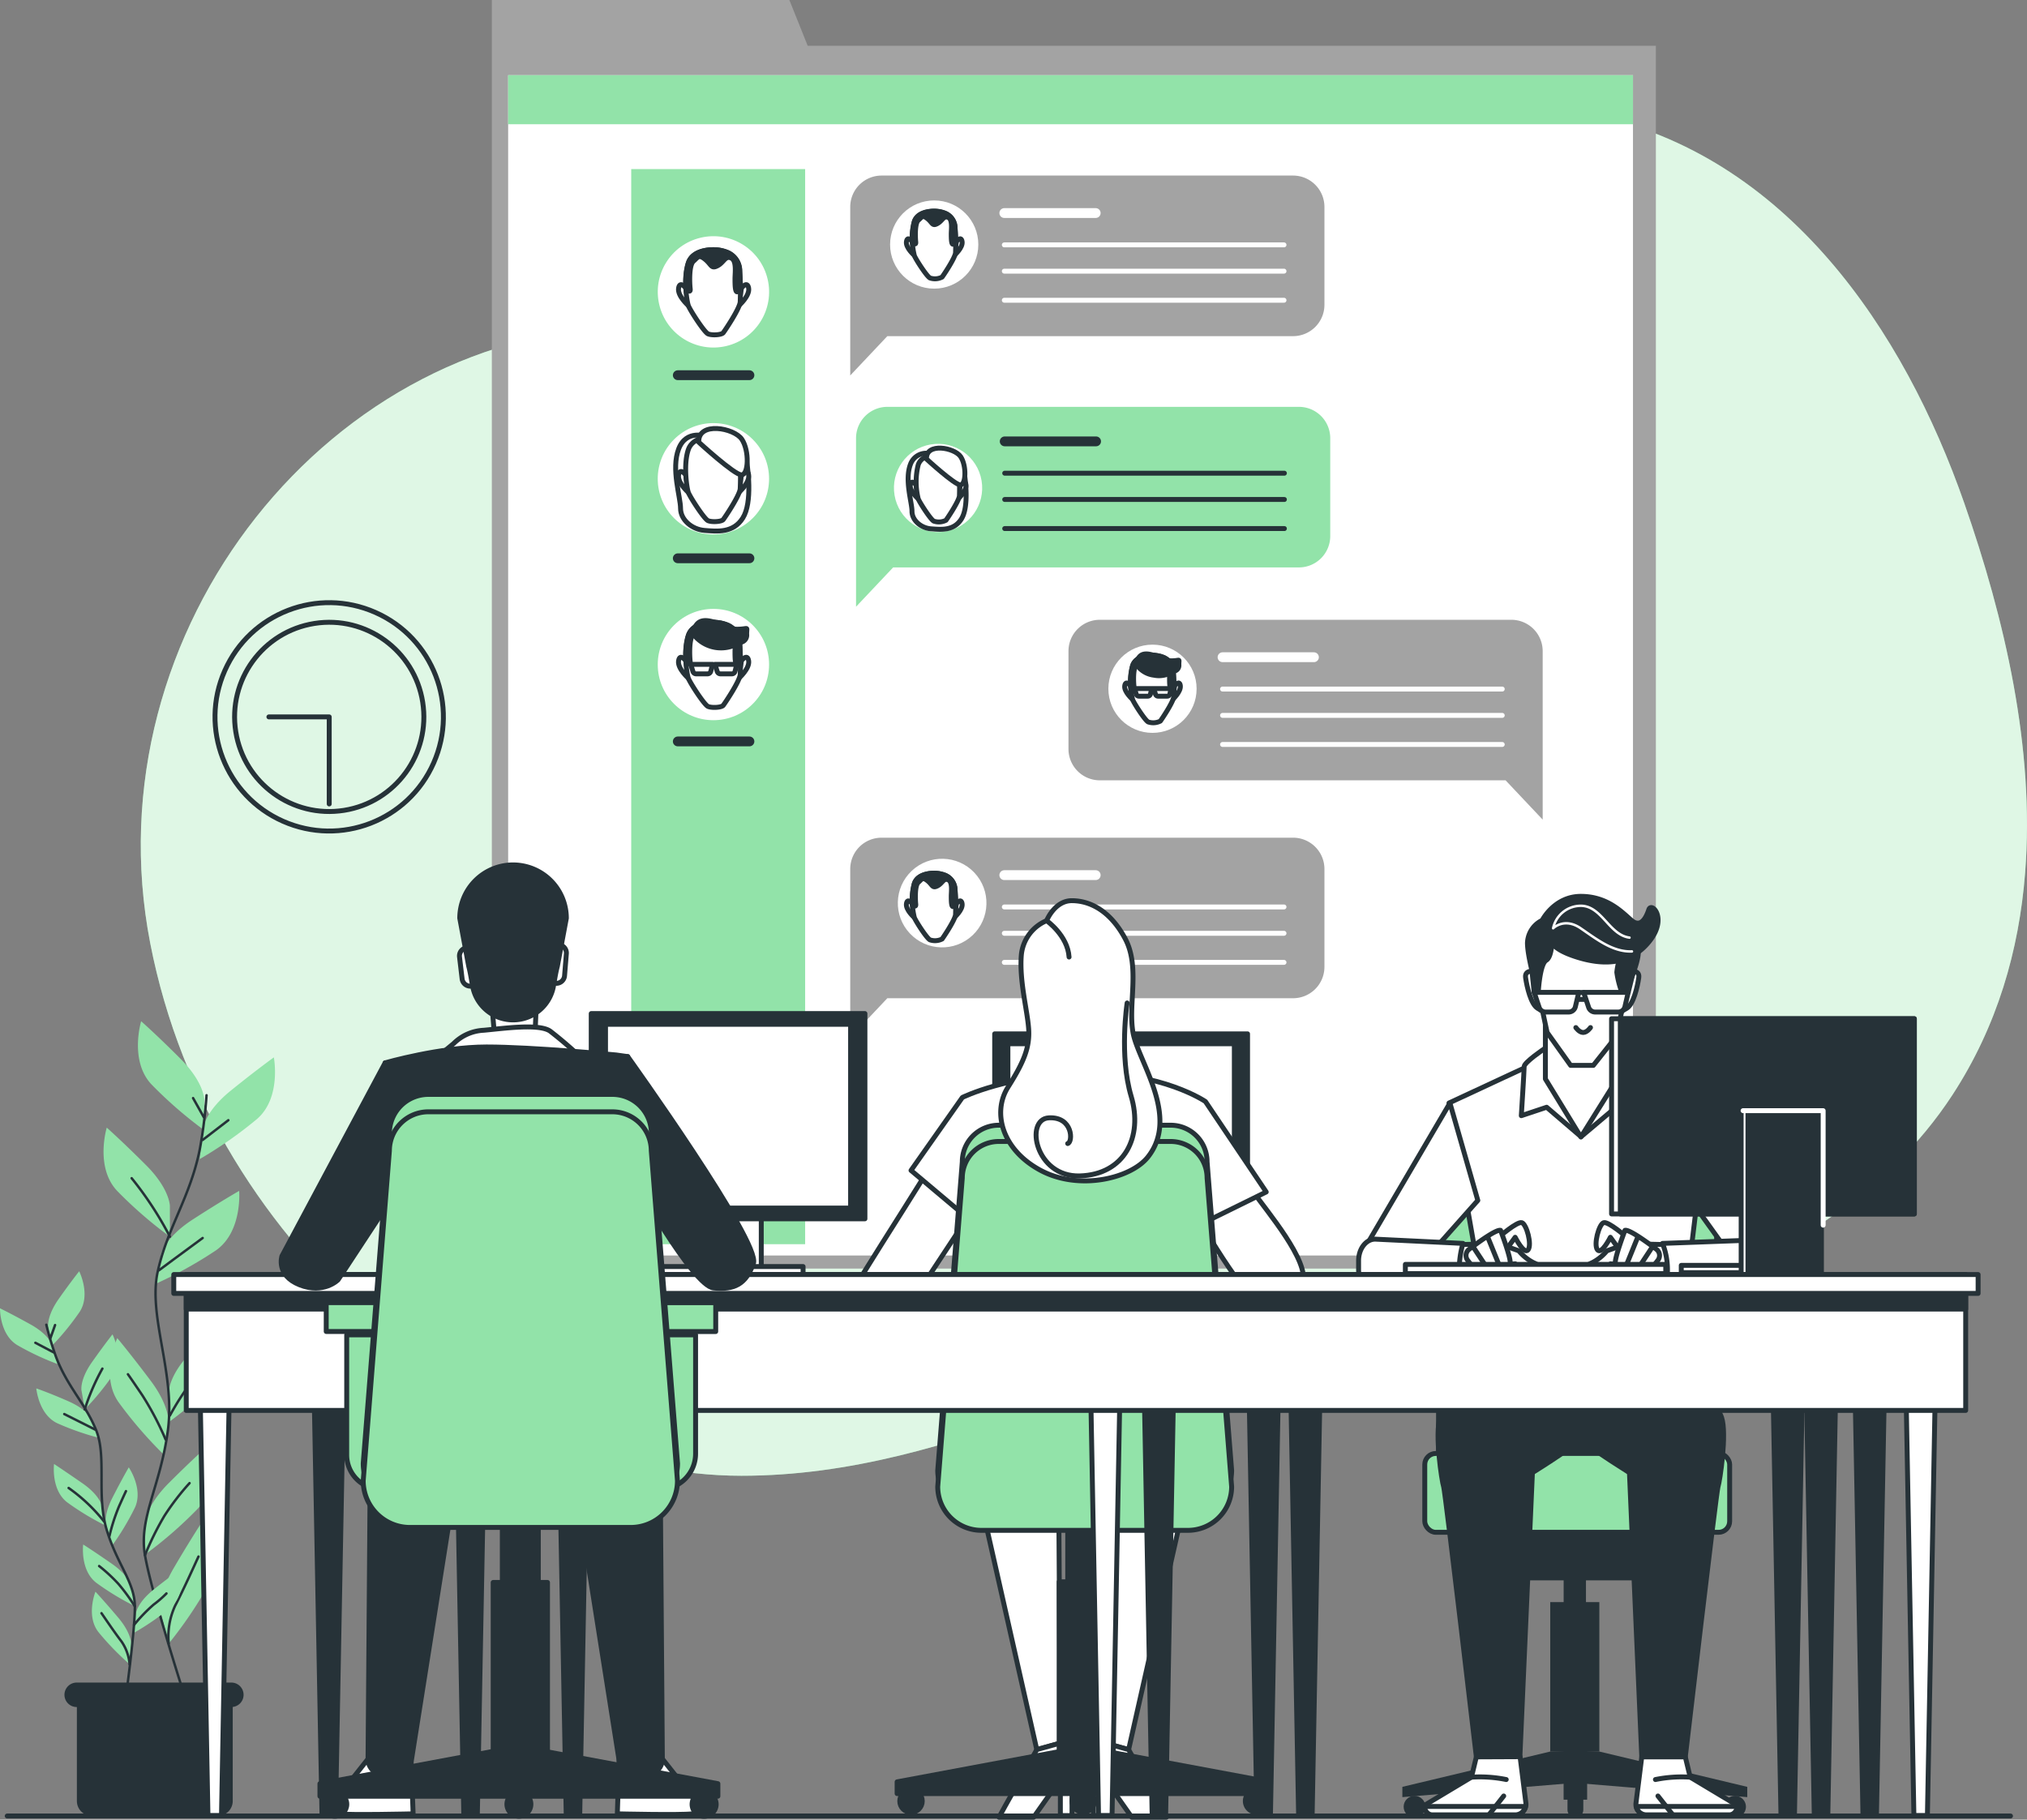 <svg xmlns="http://www.w3.org/2000/svg" width="412.58" height="370.43" viewBox="0 0 412.58 370.43">
  <rect x="0" y="0" width="412.58" height="370.43" fill="#808080" stroke="none"/>
  <g id="Work-chat-bro" transform="translate(-43.42 -70.98)">
    <g id="freepik--background-simple--inject-70">
      <path id="Path_851" data-name="Path 851" d="M455.62,248.65c2-25.29-4.16-51.71-12.39-75.25-12.22-35-36-70.84-75.93-79.12-23.05-4.77-46.51.35-66.27,12.31-19,11.5-33.83,26.36-57.19,29.24-23.63,2.91-47.88,1.73-71.64,1.73C111.13,137.56,61.56,199,74,263s70.76,108.4,120.33,108.4c44.55,0,81.19-25.59,123.5-32.46,21-3.41,42.05.62,62.81-4.48,24.13-5.94,46.82-20.1,60.19-40.6C449.94,279.88,454.38,264.49,455.62,248.65Z" fill="#92e3a9"/>
      <path id="Path_852" data-name="Path 852" d="M455.62,248.65c2-25.29-4.16-51.71-12.39-75.25-12.22-35-36-70.84-75.93-79.12-23.05-4.77-46.51.35-66.27,12.31-19,11.5-33.83,26.36-57.19,29.24-23.63,2.91-47.88,1.73-71.64,1.73C111.13,137.56,61.56,199,74,263s70.76,108.4,120.33,108.4c44.55,0,81.19-25.59,123.5-32.46,21-3.41,42.05.62,62.81-4.48,24.13-5.94,46.82-20.1,60.19-40.6C449.94,279.88,454.38,264.49,455.62,248.65Z" fill="#fff" opacity="0.7"/>
    </g>
    <g id="freepik--Clock--inject-70">
      <circle id="Ellipse_13" data-name="Ellipse 13" cx="23.24" cy="23.24" r="23.24" transform="translate(79.776 228.771) rotate(-66.16)" fill="none" stroke="#263238" stroke-linecap="round" stroke-linejoin="round" stroke-width="1"/>
      <circle id="Ellipse_14" data-name="Ellipse 14" cx="19.26" cy="19.26" r="19.26" transform="translate(88.404 200.897) rotate(-8.97)" fill="none" stroke="#263238" stroke-linecap="round" stroke-linejoin="round" stroke-width="1"/>
      <path id="Path_853" data-name="Path 853" d="M98.15,216.92h12.28v17.72" fill="none" stroke="#263238" stroke-linecap="round" stroke-linejoin="round" stroke-width="1"/>
    </g>
    <g id="freepik--Window--inject-70">
      <path id="Path_854" data-name="Path 854" d="M207.82,80.3l-3.73-9.32H143.53V329.22H380.46V80.3Z" fill="#a3a3a3"/>
      <rect id="Rectangle_97" data-name="Rectangle 97" width="228.95" height="240.27" transform="translate(146.85 86.29)" fill="#fff"/>
      <rect id="Rectangle_98" data-name="Rectangle 98" width="228.95" height="9.98" transform="translate(146.85 86.29)" fill="#92e3a9"/>
      <path id="Path_855" data-name="Path 855" d="M306.61,106.72H222.86a6.38,6.38,0,0,0-6.38,6.39v34.3l7.55-8h82.58A6.39,6.39,0,0,0,313,133V113.11A6.39,6.39,0,0,0,306.61,106.72Z" fill="#a3a3a3"/>
      <circle id="Ellipse_15" data-name="Ellipse 15" cx="8.98" cy="8.98" r="8.98" transform="translate(224.59 111.78)" fill="#fff"/>
      <path id="Path_856" data-name="Path 856" d="M238.1,120.15s.94-1.26,1.15,0-1.61,2.82-1.61,2.82Z" fill="#fff" stroke="#263238" stroke-linecap="round" stroke-linejoin="round" stroke-width="1"/>
      <path id="Path_857" data-name="Path 857" d="M229.07,120.15s-.94-1.26-1.15,0,1.61,2.82,1.61,2.82Z" fill="#fff" stroke="#263238" stroke-linecap="round" stroke-linejoin="round" stroke-width="1"/>
      <path id="Path_858" data-name="Path 858" d="M233.9,114s-3.55-.28-4.37,2.09a14.4,14.4,0,0,0,0,6.92c.27.73,2.55,4.28,3.19,4.56a3.15,3.15,0,0,0,2.46-.19c.27-.36,2.55-3.73,2.73-4.91a46.275,46.275,0,0,0-.1-5.22,3.25,3.25,0,0,0-2-2.83,5.87,5.87,0,0,0-1.91-.42Z" fill="#fff" stroke="#263238" stroke-linecap="round" stroke-linejoin="round" stroke-width="1"/>
      <path id="Path_859" data-name="Path 859" d="M237.81,117.21a3.25,3.25,0,0,0-2-2.83,5.87,5.87,0,0,0-1.91-.42s-3.55-.28-4.37,2.09a11.46,11.46,0,0,0-.4,4.16c.17.21.77.84.68,0s-.21-3.77.52-4.39.84-1.16,1.88-.32.95,1.57,2,1,1.26-1.68,2.2-1.26.63,2.41.63,3.35,0,2.72.63,1.89a2.74,2.74,0,0,0,.28-.57C237.91,119,237.85,118,237.81,117.21Z" fill="#263238" stroke="#263238" stroke-linecap="round" stroke-linejoin="round" stroke-width="1"/>
      <line id="Line_182" data-name="Line 182" x2="18.6" transform="translate(247.84 114.35)" fill="none" stroke="#fff" stroke-linecap="round" stroke-linejoin="round" stroke-width="2"/>
      <line id="Line_183" data-name="Line 183" x2="56.93" transform="translate(247.84 120.83)" fill="none" stroke="#fff" stroke-linecap="round" stroke-linejoin="round" stroke-width="1"/>
      <line id="Line_184" data-name="Line 184" x2="56.93" transform="translate(247.84 126.18)" fill="none" stroke="#fff" stroke-linecap="round" stroke-linejoin="round" stroke-width="1"/>
      <line id="Line_185" data-name="Line 185" x2="56.93" transform="translate(247.84 132.1)" fill="none" stroke="#fff" stroke-linecap="round" stroke-linejoin="round" stroke-width="1"/>
      <path id="Path_860" data-name="Path 860" d="M306.61,241.51H222.86a6.37,6.37,0,0,0-6.38,6.38v34.3l7.55-8h82.58a6.39,6.39,0,0,0,6.39-6.38V247.89a6.38,6.38,0,0,0-6.39-6.38Z" fill="#a3a3a3"/>
      <circle id="Ellipse_16" data-name="Ellipse 16" cx="9.02" cy="9.02" r="9.02" transform="translate(222.434 254.459) rotate(-43.386)" fill="#fff"/>
      <path id="Path_861" data-name="Path 861" d="M238.1,254.93s.94-1.26,1.15,0-1.61,2.83-1.61,2.83Z" fill="#fff" stroke="#263238" stroke-linecap="round" stroke-linejoin="round" stroke-width="1"/>
      <path id="Path_862" data-name="Path 862" d="M229.07,254.93s-.94-1.26-1.15,0,1.61,2.83,1.61,2.83Z" fill="#fff" stroke="#263238" stroke-linecap="round" stroke-linejoin="round" stroke-width="1"/>
      <path id="Path_863" data-name="Path 863" d="M233.9,248.74s-3.55-.27-4.37,2.09a14.441,14.441,0,0,0,0,6.93c.27.72,2.55,4.28,3.19,4.55a3.19,3.19,0,0,0,2.46-.18c.27-.37,2.55-3.74,2.73-4.92a46.271,46.271,0,0,0-.1-5.22,3.27,3.27,0,0,0-2-2.83,6.14,6.14,0,0,0-1.91-.42Z" fill="#fff" stroke="#263238" stroke-linecap="round" stroke-linejoin="round" stroke-width="1"/>
      <path id="Path_864" data-name="Path 864" d="M237.81,252a3.27,3.27,0,0,0-2-2.83,6.139,6.139,0,0,0-1.91-.42s-3.55-.27-4.37,2.09a11.46,11.46,0,0,0-.4,4.16c.17.21.77.85.68,0s-.21-3.77.52-4.4.84-1.15,1.88-.32.95,1.58,2,1.05,1.26-1.67,2.2-1.25.63,2.4.63,3.35,0,2.72.63,1.88a2.509,2.509,0,0,0,.28-.57C237.91,253.82,237.85,252.79,237.81,252Z" fill="#263238" stroke="#263238" stroke-linecap="round" stroke-linejoin="round" stroke-width="1"/>
      <line id="Line_186" data-name="Line 186" x2="18.6" transform="translate(247.84 249.13)" fill="none" stroke="#fff" stroke-linecap="round" stroke-linejoin="round" stroke-width="2"/>
      <line id="Line_187" data-name="Line 187" x2="56.93" transform="translate(247.84 255.61)" fill="none" stroke="#fff" stroke-linecap="round" stroke-linejoin="round" stroke-width="1"/>
      <line id="Line_188" data-name="Line 188" x2="56.93" transform="translate(247.84 260.97)" fill="none" stroke="#fff" stroke-linecap="round" stroke-linejoin="round" stroke-width="1"/>
      <line id="Line_189" data-name="Line 189" x2="56.93" transform="translate(247.84 266.89)" fill="none" stroke="#fff" stroke-linecap="round" stroke-linejoin="round" stroke-width="1"/>
      <path id="Path_865" data-name="Path 865" d="M351,197.15H267.28a6.38,6.38,0,0,0-6.38,6.38v19.92a6.38,6.38,0,0,0,6.38,6.38h82.59l7.55,8v-34.3a6.38,6.38,0,0,0-6.42-6.38Z" fill="#a3a3a3"/>
      <circle id="Ellipse_17" data-name="Ellipse 17" cx="8.98" cy="8.98" r="8.98" transform="translate(269.02 202.21)" fill="#fff"/>
      <path id="Path_866" data-name="Path 866" d="M282.52,210.57s1-1.25,1.15,0-1.6,2.83-1.6,2.83Z" fill="#fff" stroke="#263238" stroke-linecap="round" stroke-linejoin="round" stroke-width="1"/>
      <path id="Path_867" data-name="Path 867" d="M273.5,210.57s-.94-1.25-1.15,0S274,213.4,274,213.4Z" fill="#fff" stroke="#263238" stroke-linecap="round" stroke-linejoin="round" stroke-width="1"/>
      <path id="Path_868" data-name="Path 868" d="M278.33,204.38s-3.55-.27-4.37,2.09a14.31,14.31,0,0,0,0,6.93c.27.72,2.55,4.28,3.18,4.55a3.19,3.19,0,0,0,2.46-.18c.28-.37,2.55-3.74,2.73-4.92a42,42,0,0,0-.1-5.22,3.25,3.25,0,0,0-2-2.83,6,6,0,0,0-1.9-.42Z" fill="#fff" stroke="#263238" stroke-linecap="round" stroke-linejoin="round" stroke-width="1"/>
      <path id="Path_869" data-name="Path 869" d="M282.23,207.63a3.25,3.25,0,0,0-2-2.83,6,6,0,0,0-1.9-.42s-3.55-.27-4.37,2.09a11.69,11.69,0,0,0-.41,4.16c.18.21.77.85.68.05-.1-1-.21-3.77.53-4.4s.83-1.15,1.88-.31.94,1.57,2,1,1.26-1.67,2.2-1.25.63,2.4.63,3.35,0,2.72.62,1.88a2.15,2.15,0,0,0,.28-.57C282.33,209.47,282.28,208.43,282.23,207.63Z" fill="#263238" stroke="#263238" stroke-linecap="round" stroke-linejoin="round" stroke-width="1"/>
      <path id="Path_870" data-name="Path 870" d="M274.76,206.28a5,5,0,0,0,3.54,2.15,5.12,5.12,0,0,0,3.93-.8,1.194,1.194,0,0,0,1.14-1.35c0-1.35.38-.78-1.56-.78S275.28,201.88,274.76,206.28Z" fill="#263238" stroke="#263238" stroke-linecap="round" stroke-linejoin="round" stroke-width="1"/>
      <path id="Path_871" data-name="Path 871" d="M277.86,211.15h-3.53l.38,1.17a.55.55,0,0,0,.52.38h1.82a.55.55,0,0,0,.53-.42Z" fill="#fff" stroke="#263238" stroke-linecap="round" stroke-linejoin="round" stroke-width="1"/>
      <path id="Path_872" data-name="Path 872" d="M281.77,211.15h-3.53l.38,1.17a.55.55,0,0,0,.52.38H281a.54.54,0,0,0,.53-.42Z" fill="#fff" stroke="#263238" stroke-linecap="round" stroke-linejoin="round" stroke-width="1"/>
      <line id="Line_190" data-name="Line 190" x2="18.6" transform="translate(292.26 204.77)" fill="none" stroke="#fff" stroke-linecap="round" stroke-linejoin="round" stroke-width="2"/>
      <line id="Line_191" data-name="Line 191" x2="56.93" transform="translate(292.26 211.25)" fill="none" stroke="#fff" stroke-linecap="round" stroke-linejoin="round" stroke-width="1"/>
      <line id="Line_192" data-name="Line 192" x2="56.93" transform="translate(292.26 216.61)" fill="none" stroke="#fff" stroke-linecap="round" stroke-linejoin="round" stroke-width="1"/>
      <line id="Line_193" data-name="Line 193" x2="56.93" transform="translate(292.26 222.53)" fill="none" stroke="#fff" stroke-linecap="round" stroke-linejoin="round" stroke-width="1"/>
      <path id="Path_873" data-name="Path 873" d="M307.8,153.8H224.05a6.39,6.39,0,0,0-6.39,6.39v34.3l7.55-8H307.8a6.38,6.38,0,0,0,6.38-6.38V160.19a6.38,6.38,0,0,0-6.38-6.39Z" fill="#92e3a9"/>
      <circle id="Ellipse_18" data-name="Ellipse 18" cx="8.98" cy="8.98" r="8.98" transform="translate(224.012 162.944) rotate(-9.54)" fill="#fff"/>
      <path id="Path_874" data-name="Path 874" d="M233.23,163.49a3.41,3.41,0,0,0-4.49,2c-1.23,3.25.31,7.73.31,9.58s1.86,3.41,3.87,3.56,4.64.46,6.18-2,.93-7.88.31-11S235.39,163.33,233.23,163.49Z" fill="#fff" stroke="#263238" stroke-linecap="round" stroke-linejoin="round" stroke-width="1"/>
      <path id="Path_875" data-name="Path 875" d="M238.88,169.69s1-1.26,1.16,0-1.61,2.83-1.61,2.83Z" fill="#fff" stroke="#263238" stroke-linecap="round" stroke-linejoin="round" stroke-width="1"/>
      <path id="Path_876" data-name="Path 876" d="M229.86,169.69s-.94-1.26-1.15,0,1.61,2.83,1.61,2.83Z" fill="#fff" stroke="#263238" stroke-linecap="round" stroke-linejoin="round" stroke-width="1"/>
      <path id="Path_877" data-name="Path 877" d="M234.69,163.5s-3.55-.27-4.37,2.09a14.31,14.31,0,0,0,0,6.93c.27.72,2.55,4.28,3.18,4.55a3.19,3.19,0,0,0,2.46-.18c.28-.37,2.55-3.74,2.74-4.92a46.271,46.271,0,0,0-.1-5.22,3.28,3.28,0,0,0-2-2.83,6,6,0,0,0-1.91-.42Z" fill="#fff" stroke="#263238" stroke-linecap="round" stroke-linejoin="round" stroke-width="1"/>
      <path id="Path_878" data-name="Path 878" d="M232,164.42s5.74,5.27,6.89,5.27,1.3-3.88.07-5.74S231.84,161,232,164.42Z" fill="#fff" stroke="#263238" stroke-linecap="round" stroke-linejoin="round" stroke-width="1"/>
      <line id="Line_194" data-name="Line 194" x2="18.6" transform="translate(247.92 160.83)" fill="none" stroke="#263238" stroke-linecap="round" stroke-linejoin="round" stroke-width="2"/>
      <line id="Line_195" data-name="Line 195" x2="56.93" transform="translate(247.92 167.31)" fill="none" stroke="#263238" stroke-linecap="round" stroke-linejoin="round" stroke-width="1"/>
      <line id="Line_196" data-name="Line 196" x2="56.93" transform="translate(247.92 172.66)" fill="none" stroke="#263238" stroke-linecap="round" stroke-linejoin="round" stroke-width="1"/>
      <line id="Line_197" data-name="Line 197" x2="56.93" transform="translate(247.92 178.58)" fill="none" stroke="#263238" stroke-linecap="round" stroke-linejoin="round" stroke-width="1"/>
      <rect id="Rectangle_99" data-name="Rectangle 99" width="35.4" height="218.86" transform="translate(171.9 105.4)" fill="#92e3a9"/>
      <circle id="Ellipse_19" data-name="Ellipse 19" cx="11.33" cy="11.33" r="11.33" transform="translate(172.605 168.443) rotate(-45)" fill="#fff"/>
      <path id="Path_879" data-name="Path 879" d="M187.21,159.84s-4.1-1.56-5.66,2.54.39,9.75.39,12.09,2.34,4.29,4.88,4.49,5.85.58,7.8-2.54,1.17-9.95.39-13.85S189.94,159.64,187.21,159.84Z" fill="#fff" stroke="#263238" stroke-linecap="round" stroke-linejoin="round" stroke-width="1"/>
      <path id="Path_880" data-name="Path 880" d="M194.34,167.66s1.19-1.58,1.46,0-2,3.57-2,3.57Z" fill="#fff" stroke="#263238" stroke-linecap="round" stroke-linejoin="round" stroke-width="1"/>
      <path id="Path_881" data-name="Path 881" d="M183,167.66s-1.19-1.58-1.46,0,2,3.57,2,3.57Z" fill="#fff" stroke="#263238" stroke-linecap="round" stroke-linejoin="round" stroke-width="1"/>
      <path id="Path_882" data-name="Path 882" d="M189.05,159.85s-4.48-.34-5.52,2.64-.34,7.82,0,8.74,3.22,5.4,4,5.74,2.76.23,3.11-.23,3.22-4.71,3.44-6.2A54.858,54.858,0,0,0,194,164a4.12,4.12,0,0,0-2.53-3.57,7.68,7.68,0,0,0-2.42-.58Z" fill="#fff" stroke="#263238" stroke-linecap="round" stroke-linejoin="round" stroke-width="1"/>
      <path id="Path_883" data-name="Path 883" d="M185.65,161s7.24,6.65,8.69,6.65,1.64-4.89.08-7.24S185.45,156.72,185.65,161Z" fill="#fff" stroke="#263238" stroke-linecap="round" stroke-linejoin="round" stroke-width="1"/>
      <circle id="Ellipse_20" data-name="Ellipse 20" cx="11.33" cy="11.33" r="11.33" transform="translate(175.014 121.958) rotate(-13.22)" fill="#fff"/>
      <path id="Path_884" data-name="Path 884" d="M194.34,129.63s1.19-1.59,1.46,0-2,3.56-2,3.56Z" fill="#fff" stroke="#263238" stroke-linecap="round" stroke-linejoin="round" stroke-width="1"/>
      <path id="Path_885" data-name="Path 885" d="M183,129.63s-1.19-1.59-1.46,0,2,3.56,2,3.56Z" fill="#fff" stroke="#263238" stroke-linecap="round" stroke-linejoin="round" stroke-width="1"/>
      <path id="Path_886" data-name="Path 886" d="M189.05,121.82s-4.48-.35-5.52,2.64-.34,7.81,0,8.73,3.22,5.4,4,5.75,2.76.23,3.11-.23,3.22-4.71,3.44-6.21a54.721,54.721,0,0,0-.12-6.58,4.1,4.1,0,0,0-2.53-3.57A7.41,7.41,0,0,0,189.05,121.82Z" fill="#fff" stroke="#263238" stroke-linecap="round" stroke-linejoin="round" stroke-width="1"/>
      <path id="Path_887" data-name="Path 887" d="M194,125.92a4.1,4.1,0,0,0-2.53-3.57,7.41,7.41,0,0,0-2.4-.53s-4.48-.35-5.52,2.64a14.69,14.69,0,0,0-.51,5.25c.23.26,1,1.06.86,0-.13-1.19-.26-4.75.66-5.55s1.06-1.45,2.38-.39,1.19,2,2.51,1.32,1.58-2.12,2.77-1.59.8,3,.8,4.23,0,3.43.79,2.38a3.22,3.22,0,0,0,.35-.72C194.1,128.23,194,126.92,194,125.92Z" fill="#263238" stroke="#263238" stroke-linecap="round" stroke-linejoin="round" stroke-width="1"/>
      <circle id="Ellipse_21" data-name="Ellipse 21" cx="11.33" cy="11.33" r="11.33" transform="translate(177.3 194.93)" fill="#fff"/>
      <path id="Path_888" data-name="Path 888" d="M194.34,205.48s1.19-1.58,1.46,0-2,3.57-2,3.57Z" fill="#fff" stroke="#263238" stroke-linecap="round" stroke-linejoin="round" stroke-width="1"/>
      <path id="Path_889" data-name="Path 889" d="M183,205.48s-1.19-1.58-1.46,0,2,3.57,2,3.57Z" fill="#fff" stroke="#263238" stroke-linecap="round" stroke-linejoin="round" stroke-width="1"/>
      <path id="Path_890" data-name="Path 890" d="M189.05,197.67s-4.48-.35-5.52,2.64-.34,7.82,0,8.74,3.22,5.4,4,5.74,2.76.23,3.11-.23,3.22-4.71,3.44-6.2a54.856,54.856,0,0,0-.12-6.59,4.1,4.1,0,0,0-2.53-3.57,7.681,7.681,0,0,0-2.38-.53Z" fill="#fff" stroke="#263238" stroke-linecap="round" stroke-linejoin="round" stroke-width="1"/>
      <path id="Path_891" data-name="Path 891" d="M194,201.77a4.1,4.1,0,0,0-2.53-3.57,7.68,7.68,0,0,0-2.4-.53s-4.48-.35-5.52,2.64a14.71,14.71,0,0,0-.51,5.25c.23.26,1,1.07.86.05-.13-1.18-.26-4.75.66-5.54s1.06-1.46,2.38-.4,1.19,2,2.51,1.32,1.58-2.11,2.77-1.58.8,3,.8,4.22,0,3.44.79,2.38a3.342,3.342,0,0,0,.35-.71C194.1,204.09,194,202.78,194,201.77Z" fill="#263238" stroke="#263238" stroke-linecap="round" stroke-linejoin="round" stroke-width="1"/>
      <path id="Path_892" data-name="Path 892" d="M184.54,200.07a7.07,7.07,0,0,0,9.44,1.7,1.494,1.494,0,0,0,1.42-1.7c0-1.7.5-1-2-1S185.2,194.52,184.54,200.07Z" fill="#263238" stroke="#263238" stroke-linecap="round" stroke-linejoin="round" stroke-width="1"/>
      <path id="Path_893" data-name="Path 893" d="M188.46,206.22H184l.47,1.47a.69.69,0,0,0,.66.47h2.29a.69.69,0,0,0,.67-.52Z" fill="#fff" stroke="#263238" stroke-linecap="round" stroke-linejoin="round" stroke-width="1"/>
      <path id="Path_894" data-name="Path 894" d="M193.39,206.22h-4.45l.47,1.47a.7.7,0,0,0,.66.47h2.3a.67.67,0,0,0,.66-.52Z" fill="#fff" stroke="#263238" stroke-linecap="round" stroke-linejoin="round" stroke-width="1"/>
      <line id="Line_198" data-name="Line 198" x2="14.58" transform="translate(181.38 147.36)" fill="none" stroke="#263238" stroke-linecap="round" stroke-linejoin="round" stroke-width="2"/>
      <line id="Line_199" data-name="Line 199" x2="14.58" transform="translate(181.38 184.63)" fill="none" stroke="#263238" stroke-linecap="round" stroke-linejoin="round" stroke-width="2"/>
      <line id="Line_200" data-name="Line 200" x2="14.58" transform="translate(181.38 221.91)" fill="none" stroke="#263238" stroke-linecap="round" stroke-linejoin="round" stroke-width="2"/>
    </g>
    <g id="freepik--Plant--inject-70">
      <path id="Path_895" data-name="Path 895" d="M85,294.83s0-3.47-4.85-8.33-8-7.63-8-7.63-2.43,8,2.08,12.84A85.76,85.76,0,0,0,85,301.07Z" fill="#92e3a9"/>
      <path id="Path_896" data-name="Path 896" d="M78,316.49s0-3.47-4.85-8.32-8-7.64-8-7.64-2.43,8,2.08,12.84A85.762,85.762,0,0,0,78,322.73Z" fill="#92e3a9"/>
      <path id="Path_897" data-name="Path 897" d="M84.72,300.74s.36-3.45,5.71-7.77,8.73-6.74,8.73-6.74,1.58,8.19-3.42,12.54a85.448,85.448,0,0,1-11.68,8.17Z" fill="#92e3a9"/>
      <path id="Path_898" data-name="Path 898" d="M76.2,326.32s.73-3.39,6.5-7.12,9.4-5.79,9.4-5.79.7,8.31-4.73,12.11a85.741,85.741,0,0,1-12.47,6.9Z" fill="#92e3a9"/>
      <path id="Path_899" data-name="Path 899" d="M77.8,354.21s0-3.47,4.86-8.32,8-7.64,8-7.64,2.43,8-2.08,12.84a85.487,85.487,0,0,1-10.76,9.36Z" fill="#92e3a9"/>
      <path id="Path_900" data-name="Path 900" d="M77.72,361s.5-3.44-3.62-8.93-6.81-8.69-6.81-8.69-3.54,7.55.23,13a85.558,85.558,0,0,0,9.32,10.8Z" fill="#92e3a9"/>
      <path id="Path_901" data-name="Path 901" d="M72.93,381.2s0-3.47,4.86-8.33,8-7.63,8-7.63,2.43,8-2.08,12.83a85.062,85.062,0,0,1-10.76,9.37Z" fill="#92e3a9"/>
      <path id="Path_902" data-name="Path 902" d="M76.18,399.49s-.88-3.36,2.59-9.28,5.78-9.41,5.78-9.41,4.37,7.11,1.24,12.94a85.38,85.38,0,0,1-8,11.79Z" fill="#92e3a9"/>
      <path id="Path_903" data-name="Path 903" d="M85.46,293.94a96.63,96.63,0,0,1-1.33,10.77C82.21,314.63,77.41,321,75.49,330s3.6,20.5,2.12,32-6,17.9-4.68,25.58,8,28.47,8,28.47" fill="none" stroke="#263238" stroke-linecap="round" stroke-linejoin="round" stroke-width="0.5"/>
      <line id="Line_201" data-name="Line 201" y1="4.02" x2="5.23" transform="translate(84.67 299.02)" fill="none" stroke="#263238" stroke-linecap="round" stroke-linejoin="round" stroke-width="0.5"/>
      <line id="Line_202" data-name="Line 202" x1="2.19" y1="3.9" transform="translate(82.72 294.52)" fill="none" stroke="#263238" stroke-linecap="round" stroke-linejoin="round" stroke-width="0.5"/>
      <path id="Path_904" data-name="Path 904" d="M75.78,329.57s4.39-3.28,8.89-6.57" fill="none" stroke="#263238" stroke-linecap="round" stroke-linejoin="round" stroke-width="0.5"/>
      <path id="Path_905" data-name="Path 905" d="M78,322.73a70.27,70.27,0,0,0-7.78-11.9" fill="none" stroke="#263238" stroke-linecap="round" stroke-linejoin="round" stroke-width="0.5"/>
      <path id="Path_906" data-name="Path 906" d="M78,359.14a54,54,0,0,1,9.37-12.53" fill="none" stroke="#263238" stroke-linecap="round" stroke-linejoin="round" stroke-width="0.5"/>
      <path id="Path_907" data-name="Path 907" d="M77.12,364a61.491,61.491,0,0,0-4.74-9c-2.56-3.78-2.92-4.26-2.92-4.26" fill="none" stroke="#263238" stroke-linecap="round" stroke-linejoin="round" stroke-width="0.5"/>
      <path id="Path_908" data-name="Path 908" d="M72.93,387.57a58.619,58.619,0,0,1,3.95-8A50.839,50.839,0,0,1,82,372.9" fill="none" stroke="#263238" stroke-linecap="round" stroke-linejoin="round" stroke-width="0.5"/>
      <path id="Path_909" data-name="Path 909" d="M77.76,405.53a14.9,14.9,0,0,1,1.31-7.68c1.83-3.53,3.9-8.16,4.75-10" fill="none" stroke="#263238" stroke-linecap="round" stroke-linejoin="round" stroke-width="0.5"/>
      <path id="Path_910" data-name="Path 910" d="M53.22,341.17s-.37-2.18,2.14-5.75,4.18-5.65,4.18-5.65,2.39,4.74.09,8.27a53.7,53.7,0,0,1-5.73,7Z" fill="#92e3a9"/>
      <path id="Path_911" data-name="Path 911" d="M60,354s-.37-2.17,2.15-5.74,4.17-5.65,4.17-5.65,2.39,4.74.09,8.27a54.488,54.488,0,0,1-5.73,7Z" fill="#92e3a9"/>
      <path id="Path_912" data-name="Path 912" d="M54.06,344.84s-.61-2.13-4.43-4.25-6.21-3.28-6.21-3.28-.1,5.3,3.51,7.49a54.223,54.223,0,0,0,8.21,3.86Z" fill="#92e3a9"/>
      <path id="Path_913" data-name="Path 913" d="M62.17,360s-.82-2-4.84-3.77-6.52-2.61-6.52-2.61.46,5.29,4.27,7.09a54.8,54.8,0,0,0,8.58,3Z" fill="#92e3a9"/>
      <path id="Path_914" data-name="Path 914" d="M64.2,377.62s-.38-2.18-4-4.69S54.42,369,54.42,369s-.66,5.26,2.69,7.82a53.843,53.843,0,0,0,7.76,4.7Z" fill="#92e3a9"/>
      <path id="Path_915" data-name="Path 915" d="M65,381.88s-.69-2.1,1.3-6,3.33-6.19,3.33-6.19,3,4.35,1.26,8.18a54,54,0,0,1-4.67,7.78Z" fill="#92e3a9"/>
      <path id="Path_916" data-name="Path 916" d="M71.08,399.42s.25-2.19,3.68-4.91,5.59-4.24,5.59-4.24,1,5.22-2.24,8a55,55,0,0,1-7.48,5.14Z" fill="#92e3a9"/>
      <path id="Path_917" data-name="Path 917" d="M70.18,394s-.38-2.17-4-4.69-5.83-3.92-5.83-3.92-.66,5.27,2.7,7.82a53.794,53.794,0,0,0,7.76,4.71Z" fill="#92e3a9"/>
      <path id="Path_918" data-name="Path 918" d="M70.13,405.84s.19-2.2-2.63-5.54-4.65-5.3-4.65-5.3-2,4.93.63,8.25a54.6,54.6,0,0,0,6.32,6.52Z" fill="#92e3a9"/>
      <path id="Path_919" data-name="Path 919" d="M52.85,340.66a63.907,63.907,0,0,0,2,6.61c2.28,6,6,9.5,8.16,14.91s0,13.24,2.15,20.3,5.68,10.58,5.71,15.53S69,416.73,69,416.73" fill="none" stroke="#263238" stroke-linecap="round" stroke-linejoin="round" stroke-width="0.5"/>
      <line id="Line_203" data-name="Line 203" x1="3.72" y1="1.95" transform="translate(50.62 344.33)" fill="none" stroke="#263238" stroke-linecap="round" stroke-linejoin="round" stroke-width="0.5"/>
      <line id="Line_204" data-name="Line 204" y1="2.68" x2="0.95" transform="translate(53.68 340.72)" fill="none" stroke="#263238" stroke-linecap="round" stroke-linejoin="round" stroke-width="0.5"/>
      <path id="Path_920" data-name="Path 920" d="M62.79,362s-3.11-1.58-6.29-3.16" fill="none" stroke="#263238" stroke-linecap="round" stroke-linejoin="round" stroke-width="0.5"/>
      <path id="Path_921" data-name="Path 921" d="M60.67,357.9a44.482,44.482,0,0,1,3.59-8.31" fill="none" stroke="#263238" stroke-linecap="round" stroke-linejoin="round" stroke-width="0.5"/>
      <path id="Path_922" data-name="Path 922" d="M64.62,380.73a34.621,34.621,0,0,0-7.23-6.84" fill="none" stroke="#263238" stroke-linecap="round" stroke-linejoin="round" stroke-width="0.5"/>
      <path id="Path_923" data-name="Path 923" d="M65.69,383.69a38.181,38.181,0,0,1,2-6.16c1.19-2.64,1.37-3,1.37-3" fill="none" stroke="#263238" stroke-linecap="round" stroke-linejoin="round" stroke-width="0.5"/>
      <path id="Path_924" data-name="Path 924" d="M70.7,401.77a32.88,32.88,0,0,1,4-4.15,21.785,21.785,0,0,0,2.6-2.26" fill="none" stroke="#263238" stroke-linecap="round" stroke-linejoin="round" stroke-width="0.5"/>
      <path id="Path_925" data-name="Path 925" d="M70.87,398a36.9,36.9,0,0,0-3.34-4.58,33.218,33.218,0,0,0-3.93-3.64" fill="none" stroke="#263238" stroke-linecap="round" stroke-linejoin="round" stroke-width="0.5"/>
      <path id="Path_926" data-name="Path 926" d="M69.8,409.8a9.45,9.45,0,0,0-1.66-4.68c-1.53-2-3.33-4.69-4.06-5.74" fill="none" stroke="#263238" stroke-linecap="round" stroke-linejoin="round" stroke-width="0.5"/>
      <path id="Path_927" data-name="Path 927" d="M59,414.33H90.79v23.29a3,3,0,0,1-3,3H62.07a3,3,0,0,1-3-3V414.33Z" fill="#263238"/>
      <path id="Path_928" data-name="Path 928" d="M90.52,418.48H59A2.49,2.49,0,0,1,56.54,416h0A2.49,2.49,0,0,1,59,413.5H90.52A2.49,2.49,0,0,1,93,416h0a2.49,2.49,0,0,1-2.48,2.48Z" fill="#263238"/>
    </g>
    <g id="freepik--character-3--inject-70">
      <path id="Path_929" data-name="Path 929" d="M389.07,302.83H340c-3.65,0-3.78.44-3.78,3.76v65.07h56.61V306.59C392.85,303.27,392.72,302.83,389.07,302.83Z" fill="#92e3a9" stroke="#263238" stroke-linecap="round" stroke-linejoin="round" stroke-width="1"/>
      <rect id="Rectangle_100" data-name="Rectangle 100" width="4.54" height="36.66" transform="translate(361.69 389.97)" fill="#263238"/>
      <rect id="Rectangle_101" data-name="Rectangle 101" width="9.99" height="30.42" transform="translate(358.96 397.12)" fill="#263238"/>
      <rect id="Rectangle_102" data-name="Rectangle 102" width="31.79" height="10.9" transform="translate(348.06 381.79)" fill="#263238"/>
      <circle id="Ellipse_22" data-name="Ellipse 22" cx="2.22" cy="2.22" r="2.22" transform="translate(329.12 436.56)" fill="#263238"/>
      <path id="Path_930" data-name="Path 930" d="M398.79,438.78a2.22,2.22,0,1,0-2.22,2.22A2.22,2.22,0,0,0,398.79,438.78Z" fill="#263238"/>
      <path id="Path_931" data-name="Path 931" d="M358.96,427.54l-30.1,7.19v2.09l34.74-2.87v-6.54Z" fill="#263238"/>
      <path id="Path_932" data-name="Path 932" d="M368.95,427.54l30.11,7.19v2.09l-34.75-2.87v-6.54Z" fill="#263238"/>
      <path id="Path_933" data-name="Path 933" d="M364.08,441h0a1.61,1.61,0,0,1-1.61-1.61v-6.7a1.62,1.62,0,0,1,1.61-1.62h0a1.62,1.62,0,0,1,1.61,1.62v6.7a1.61,1.61,0,0,1-1.61,1.61Z" fill="#263238"/>
      <rect id="Rectangle_103" data-name="Rectangle 103" width="4.79" height="9.93" transform="translate(366.47 437.34) rotate(180)" fill="#263238"/>
      <rect id="Rectangle_104" data-name="Rectangle 104" width="62.06" height="16.05" rx="2.25" transform="translate(333.42 366.86)" fill="#92e3a9" stroke="#263238" stroke-linecap="round" stroke-linejoin="round" stroke-width="1"/>
      <path id="Path_934" data-name="Path 934" d="M347.13,345.43l-3.72,7.49,9.97,13.65h28.41l6.72-11.5-3.3-9.64Z" fill="#263238" stroke="#263238" stroke-linecap="round" stroke-linejoin="round" stroke-width="1"/>
      <path id="Path_935" data-name="Path 935" d="M343.41,352.92s-5.51,3.46-6.8,9.13c-.63,2.78,4.85,12.55,8,13.6,3,1,19.84-10.92,19.84-10.92" fill="#263238" stroke="#263238" stroke-linecap="round" stroke-linejoin="round" stroke-width="1"/>
      <path id="Path_936" data-name="Path 936" d="M344.66,355.83s-6.5-1-8.12,3.69c-1.13,3.29.35,13,.72,14.11s6.66,55,6.66,55h8.86l3-68" fill="#263238" stroke="#263238" stroke-linecap="round" stroke-linejoin="round" stroke-width="1"/>
      <path id="Path_937" data-name="Path 937" d="M343.92,428.63l-1,4.13-9.72,5.83s.31,1.84,1.78,1.84h16.84A2.14,2.14,0,0,0,354,438l-1.18-9.41Z" fill="#fff" stroke="#263238" stroke-linecap="round" stroke-linejoin="round" stroke-width="1"/>
      <path id="Path_938" data-name="Path 938" d="M333.25,438.72c.1.41.51,1.71,1.75,1.71h16.84a2.13,2.13,0,0,0,2.08-1.71Z" fill="#fff" stroke="#263238" stroke-linecap="round" stroke-linejoin="round" stroke-width="1"/>
      <path id="Path_939" data-name="Path 939" d="M342.94,432.76a27,27,0,0,1,7.06.48" fill="none" stroke="#263238" stroke-linecap="round" stroke-linejoin="round" stroke-width="1"/>
      <line id="Line_205" data-name="Line 205" x1="2.84" y2="3.6" transform="translate(346.65 436.59)" fill="none" stroke="#263238" stroke-linecap="round" stroke-linejoin="round" stroke-width="1"/>
      <path id="Path_940" data-name="Path 940" d="M387,352.92s5.51,3.46,6.8,9.13c.63,2.78-4.85,12.55-8,13.6-3,1-19.84-10.92-19.84-10.92" fill="#263238" stroke="#263238" stroke-linecap="round" stroke-linejoin="round" stroke-width="1"/>
      <path id="Path_941" data-name="Path 941" d="M385.71,355.83s6.5-1,8.12,3.69c1.13,3.29-.35,13-.72,14.11s-6.66,55-6.66,55h-8.86l-2.95-68" fill="#263238" stroke="#263238" stroke-linecap="round" stroke-linejoin="round" stroke-width="1"/>
      <path id="Path_942" data-name="Path 942" d="M386.45,428.63l1,4.13,9.72,5.83s-.31,1.84-1.78,1.84H378.53a2.14,2.14,0,0,1-2.12-2.39l1.18-9.41Z" fill="#fff" stroke="#263238" stroke-linecap="round" stroke-linejoin="round" stroke-width="1"/>
      <path id="Path_943" data-name="Path 943" d="M397.12,438.72c-.1.41-.51,1.71-1.75,1.71H378.53a2.13,2.13,0,0,1-2.08-1.71Z" fill="#fff" stroke="#263238" stroke-linecap="round" stroke-linejoin="round" stroke-width="1"/>
      <path id="Path_944" data-name="Path 944" d="M387.43,432.76a27,27,0,0,0-7.06.48" fill="none" stroke="#263238" stroke-linecap="round" stroke-linejoin="round" stroke-width="1"/>
      <line id="Line_206" data-name="Line 206" x2="2.84" y2="3.6" transform="translate(380.88 436.59)" fill="none" stroke="#263238" stroke-linecap="round" stroke-linejoin="round" stroke-width="1"/>
      <path id="Path_945" data-name="Path 945" d="M371.52,286.25l-1.11.56-9.97-.26-1.06.92v-.66l-1.11-.56-19.92,9.27,8.78,49.91h38.08l6.05-49.91Z" fill="#fff" stroke="#263238" stroke-linecap="round" stroke-linejoin="round" stroke-width="1"/>
      <path id="Path_946" data-name="Path 946" d="M357.74,284.49s-4.09,2.75-4.09,3.61-.58,10-.58,10l5.16-1.72,7,6,6.8-5.74,6.31,1.44-2-10.61-7.74-5.16Z" fill="#fff" stroke="#263238" stroke-linecap="round" stroke-linejoin="round" stroke-width="1"/>
      <path id="Path_947" data-name="Path 947" d="M391.26,295.52l17.42,29.53-13.05,1.5-6.9-9.63Z" fill="#fff" stroke="#263238" stroke-linecap="round" stroke-linejoin="round" stroke-width="1"/>
      <path id="Path_948" data-name="Path 948" d="M338.54,295.52l-17.32,29.53,13.05,1.5,9.95-11.2Z" fill="#fff" stroke="#263238" stroke-linecap="round" stroke-linejoin="round" stroke-width="1"/>
      <path id="Path_949" data-name="Path 949" d="M372.59,290.62l-7.39,11.82-7.23-11.82V273.38h14.62Z" fill="#fff" stroke="#263238" stroke-linecap="round" stroke-linejoin="round" stroke-width="1"/>
      <path id="Path_950" data-name="Path 950" d="M356.38,268.8s-2.71-.71-2.44,1.19,1.09,5.43,2.44,6.24l1.36.81Z" fill="#fff" stroke="#263238" stroke-linecap="round" stroke-linejoin="round" stroke-width="1"/>
      <path id="Path_951" data-name="Path 951" d="M374.54,268.8s2.71-.71,2.44,1.19-1.09,5.43-2.44,6.24l-1.36.81Z" fill="#fff" stroke="#263238" stroke-linecap="round" stroke-linejoin="round" stroke-width="1"/>
      <path id="Path_952" data-name="Path 952" d="M375.81,265.65a10.31,10.31,0,0,0-20.61,0,10.54,10.54,0,0,0,.49,3.15l2.63,12.34,4.79,6.72h4.62l4.65-5.85,2.84-12.92A10.269,10.269,0,0,0,375.81,265.65Z" fill="#fff" stroke="#263238" stroke-linecap="round" stroke-linejoin="round" stroke-width="1"/>
      <path id="Path_953" data-name="Path 953" d="M373.6,264.84a13,13,0,0,0-1.09,4.07,18.711,18.711,0,0,0,1.36,4.88s3.25-6.78,3-9.22S373.32,264,373.6,264.84Z" fill="#263238" stroke="#263238" stroke-linecap="round" stroke-linejoin="round" stroke-width="1"/>
      <path id="Path_954" data-name="Path 954" d="M356.51,273.25s0-.43.07-1.06c.15-1.75.56-5.13,1.56-5.72,1.35-.82,1.21-5.1,1.21-5.1s-1.89,2.14,4.62,4.31,11.79,1.33,15.32-3.28.27-7.87-.27-6.24-1.63,3.8-3.53,2.17-4.88-4.88-10.3-4.88-7.87,4.88-7.87,4.88a5.33,5.33,0,0,0-3,4.61C354.34,266.19,356.51,273.25,356.51,273.25Z" fill="#263238" stroke="#263238" stroke-linecap="round" stroke-linejoin="round" stroke-width="1"/>
      <path id="Path_955" data-name="Path 955" d="M375.59,264.66c-3.84.16-7.11-2.43-10.44-4.71s-5.6,0-5.6,0a5.76,5.76,0,0,1,5.31-4.57c4.53-.29,6,5.93,10.23,6.47" fill="none" stroke="#fff" stroke-linecap="round" stroke-linejoin="round" stroke-width="0.5"/>
      <path id="Path_956" data-name="Path 956" d="M364.77,273h-9.08l1,3a1.39,1.39,0,0,0,1.33,1h4.69a1.41,1.41,0,0,0,1.36-1.06Z" fill="#fff" stroke="#263238" stroke-linecap="round" stroke-linejoin="round" stroke-width="1"/>
      <path id="Path_957" data-name="Path 957" d="M374.83,273h-9.07l1,3a1.41,1.41,0,0,0,1.34,1h4.69a1.41,1.41,0,0,0,1.36-1.06Z" fill="#fff" stroke="#263238" stroke-linecap="round" stroke-linejoin="round" stroke-width="1"/>
      <line id="Line_207" data-name="Line 207" x1="0.46" y1="4.43" transform="translate(355.23 268.59)" fill="#fff" stroke="#263238" stroke-linecap="round" stroke-linejoin="round" stroke-width="1"/>
      <line id="Line_208" data-name="Line 208" y1="4.2" x2="1.04" transform="translate(374.83 268.82)" fill="#fff" stroke="#263238" stroke-linecap="round" stroke-linejoin="round" stroke-width="1"/>
      <line id="Line_209" data-name="Line 209" x2="0.99" transform="translate(364.77 273.02)" fill="#fff" stroke="#263238" stroke-linecap="round" stroke-linejoin="round" stroke-width="1"/>
      <line id="Line_210" data-name="Line 210" x2="1.6" transform="translate(364.52 274.43)" fill="#fff" stroke="#263238" stroke-linecap="round" stroke-linejoin="round" stroke-width="1"/>
      <path id="Path_958" data-name="Path 958" d="M367.15,280.16s-.68,1-1.49,1-1.49-1-1.49-1" fill="none" stroke="#263238" stroke-linecap="round" stroke-linejoin="round" stroke-width="1"/>
      <path id="Path_959" data-name="Path 959" d="M374.58,322.88s-3.79-3.31-4.75-3-2.08,4.47-1.26,5.53,2.63-2.56,2.63-2.56l3.41,4.71Z" fill="#fff" stroke="#263238" stroke-linecap="round" stroke-linejoin="round" stroke-width="1"/>
      <path id="Path_960" data-name="Path 960" d="M374,324.35l-3.51,1.26a9.531,9.531,0,0,1-2.94,2.39c-1.61.71-2.43,1.47-.65,2.25s4.34-2,4.34-2l4,.41a3.09,3.09,0,0,0-1.24-4.31Z" fill="#fff" stroke="#263238" stroke-linecap="round" stroke-linejoin="round" stroke-width="1"/>
      <path id="Path_961" data-name="Path 961" d="M377.44,331.11a5.35,5.35,0,0,0,3.5.59c1.94-.36,5.06-4.41,5.06-4.41l-1.57-2.9-6-.15Z" fill="#fff" stroke="#263238" stroke-linecap="round" stroke-linejoin="round" stroke-width="1"/>
      <path id="Path_962" data-name="Path 962" d="M374.17,321.44s-2.22,5.81-1.95,6.76,4,3.25,5.22,2.91c.79-.22,2.41-2.24,3.45-3.6a1.58,1.58,0,0,0-.3-2.2C378.66,323.84,375,321.2,374.17,321.44Z" fill="#fff" stroke="#263238" stroke-linecap="round" stroke-linejoin="round" stroke-width="1"/>
      <line id="Line_211" data-name="Line 211" y1="6.72" x2="2.73" transform="translate(374.02 322.87)" fill="none" stroke="#263238" stroke-linecap="round" stroke-linejoin="round" stroke-width="1"/>
      <line id="Line_212" data-name="Line 212" x1="3.76" y2="5.71" transform="translate(375.84 325.03)" fill="none" stroke="#263238" stroke-linecap="round" stroke-linejoin="round" stroke-width="1"/>
      <path id="Path_963" data-name="Path 963" d="M381.81,324.1h0a14.521,14.521,0,0,1,.85,7.49l-.05.28,23.47,2a4.47,4.47,0,0,0,3.85-4.52v-1.73a4.47,4.47,0,0,0-4.7-4.38Z" fill="#fff" stroke="#263238" stroke-linecap="round" stroke-linejoin="round" stroke-width="1"/>
      <path id="Path_964" data-name="Path 964" d="M348.44,322.88s3.78-3.31,4.74-3,2.09,4.47,1.27,5.53-2.63-2.56-2.63-2.56l-3.42,4.71Z" fill="#fff" stroke="#263238" stroke-linecap="round" stroke-linejoin="round" stroke-width="1"/>
      <path id="Path_965" data-name="Path 965" d="M349.05,324.35l3.52,1.26a9.39,9.39,0,0,0,2.94,2.39c1.6.71,2.42,1.47.65,2.25s-4.34-2-4.34-2l-4,.41a3.1,3.1,0,0,1,1.23-4.31Z" fill="#fff" stroke="#263238" stroke-linecap="round" stroke-linejoin="round" stroke-width="1"/>
      <path id="Path_966" data-name="Path 966" d="M345.57,331.11a5.35,5.35,0,0,1-3.5.59c-1.94-.36-5.06-4.41-5.06-4.41l1.57-2.9,6-.15Z" fill="#fff" stroke="#263238" stroke-linecap="round" stroke-linejoin="round" stroke-width="1"/>
      <path id="Path_967" data-name="Path 967" d="M348.85,321.44s2.22,5.81,1.94,6.76-4,3.25-5.22,2.91c-.78-.22-2.41-2.24-3.44-3.6a1.58,1.58,0,0,1,.3-2.2C344.35,323.84,348,321.2,348.85,321.44Z" fill="#fff" stroke="#263238" stroke-linecap="round" stroke-linejoin="round" stroke-width="1"/>
      <line id="Line_213" data-name="Line 213" x1="2.73" y1="6.72" transform="translate(346.26 322.87)" fill="none" stroke="#263238" stroke-linecap="round" stroke-linejoin="round" stroke-width="1"/>
      <line id="Line_214" data-name="Line 214" x2="3.76" y2="5.71" transform="translate(343.42 325.03)" fill="none" stroke="#263238" stroke-linecap="round" stroke-linejoin="round" stroke-width="1"/>
      <path id="Path_968" data-name="Path 968" d="M341.2,324.1h0a19.049,19.049,0,0,0-.63,7.49v.28l-17.71,2c-1.69-.32-2.94-2.25-2.91-4.52v-1.73c0-2.53,1.64-4.51,3.54-4.38Z" fill="#fff" stroke="#263238" stroke-linecap="round" stroke-linejoin="round" stroke-width="1"/>
    </g>
    <g id="freepik--device-3--inject-70">
      <rect id="Rectangle_105" data-name="Rectangle 105" width="53" height="1.88" transform="translate(329.47 328.37)" fill="#fff" stroke="#263238" stroke-linecap="round" stroke-linejoin="round" stroke-width="1"/>
      <rect id="Rectangle_106" data-name="Rectangle 106" width="26.42" height="1.48" transform="translate(385.63 328.57)" fill="#fff" stroke="#263238" stroke-linecap="round" stroke-linejoin="round" stroke-width="1"/>
      <rect id="Rectangle_107" data-name="Rectangle 107" width="61.63" height="39.74" transform="translate(371.44 278.36)" fill="#fff" stroke="#263238" stroke-linecap="round" stroke-linejoin="round" stroke-width="1"/>
      <rect id="Rectangle_108" data-name="Rectangle 108" width="59.85" height="39.74" transform="translate(373.22 278.36)" fill="#263238" stroke="#263238" stroke-linecap="round" stroke-linejoin="round" stroke-width="1"/>
      <rect id="Rectangle_109" data-name="Rectangle 109" width="14.96" height="34.04" transform="translate(397.82 296.68)" fill="#fff" stroke="#263238" stroke-linecap="round" stroke-linejoin="round" stroke-width="1"/>
      <rect id="Rectangle_110" data-name="Rectangle 110" width="14.96" height="34.04" transform="translate(399.2 296.68)" fill="#263238" stroke="#263238" stroke-linecap="round" stroke-linejoin="round" stroke-width="1"/>
      <path id="Path_969" data-name="Path 969" d="M398.21,297.08h16.3v23.31" fill="none" stroke="#fff" stroke-linecap="round" stroke-linejoin="round" stroke-width="1"/>
    </g>
    <g id="freepik--device-2--inject-70">
      <rect id="Rectangle_111" data-name="Rectangle 111" width="11.08" height="12.86" transform="translate(266.79 318.65)" fill="#fff" stroke="#263238" stroke-linecap="round" stroke-linejoin="round" stroke-width="1"/>
      <rect id="Rectangle_112" data-name="Rectangle 112" width="51.47" height="38.6" transform="translate(245.88 281.44)" fill="#263238" stroke="#263238" stroke-linecap="round" stroke-linejoin="round" stroke-width="1"/>
      <rect id="Rectangle_113" data-name="Rectangle 113" width="46.09" height="34.57" transform="translate(248.57 283.46)" fill="#fff" stroke="#263238" stroke-linecap="round" stroke-linejoin="round" stroke-width="1"/>
    </g>
    <g id="freepik--character-2--inject-70">
      <path id="Path_970" data-name="Path 970" d="M243.88,380.33l10.57,46.82,4.8-1.34-.32-47.49Z" fill="#fff" stroke="#263238" stroke-linecap="round" stroke-linejoin="round" stroke-width="1"/>
      <path id="Path_971" data-name="Path 971" d="M254.45,427.15l-6.4,11.41-1.29,2.35h7.05l5.44-7.72v7.39h2.37V428.16l-2.37-2.35Z" fill="#fff" stroke="#263238" stroke-linecap="round" stroke-linejoin="round" stroke-width="1"/>
      <path id="Path_972" data-name="Path 972" d="M283.71,380.33l-10.57,46.82-4.8-1.34.32-47.49Z" fill="#fff" stroke="#263238" stroke-linecap="round" stroke-linejoin="round" stroke-width="1"/>
      <path id="Path_973" data-name="Path 973" d="M273.14,427.15l6.41,11.41,1.28,2.35h-7.05l-5.44-7.72v7.39h-2.36V428.16l2.36-2.35Z" fill="#fff" stroke="#263238" stroke-linecap="round" stroke-linejoin="round" stroke-width="1"/>
      <rect id="Rectangle_114" data-name="Rectangle 114" width="11.22" height="13.03" transform="translate(265.84 322.32)" fill="#fff" stroke="#263238" stroke-linecap="round" stroke-linejoin="round" stroke-width="1"/>
      <path id="Path_974" data-name="Path 974" d="M262.56,364.73a13.46,13.46,0,1,1-13.46-13.46,13.46,13.46,0,0,1,13.46,13.46Z" fill="#263238" stroke="#263238" stroke-linecap="round" stroke-linejoin="round" stroke-width="1"/>
      <path id="Path_975" data-name="Path 975" d="M263.83,364.73a13.46,13.46,0,1,0,13.46-13.46,13.46,13.46,0,0,0-13.46,13.46Z" fill="#263238" stroke="#263238" stroke-linecap="round" stroke-linejoin="round" stroke-width="1"/>
      <path id="Path_976" data-name="Path 976" d="M258.64,281.49l.67,7.93,7.6.66.33-7.6S261,278.51,258.64,281.49Z" fill="#fff" stroke="#263238" stroke-linecap="round" stroke-linejoin="round" stroke-width="1"/>
      <path id="Path_977" data-name="Path 977" d="M253.23,290.1a8.69,8.69,0,0,1,5.74-2.53c3.95-.37,9.93-.15,12.06,1.31a13.5,13.5,0,0,1,3.52,3.88l-24.09-.41Z" fill="#fff" stroke="#263238" stroke-linecap="round" stroke-linejoin="round" stroke-width="1"/>
      <path id="Path_978" data-name="Path 978" d="M288.09,297.62c-2.57-2.92-5.4-5.08-8.43-5.34-9.23-.81-19.15-2.25-28.49-.17-3.82.84-8,2-11,4.57s-4,6.46-6.11,9.76l-6.8,10.84q-4.26,6.72-8.5,13.54s-1.22,3.66,3.35,5.49,7.32-.92,7.32-.92L240.23,319l3.48,31.45h37.81l4-34.59c1.29,2.32,11.7,20.77,15.43,21.1,4,.37,6.15-.72,7.59-4.7,1.6-4.41-7.56-15.05-9.76-18.32C296.22,310.06,292.54,302.69,288.09,297.62Z" fill="#fff" stroke="#263238" stroke-linecap="round" stroke-linejoin="round" stroke-width="1"/>
      <path id="Path_979" data-name="Path 979" d="M288.78,295.22l12.37,18.41-16.77,8.25-39.86.55-15.67-13.19,10.45-14.85s9.35-4.67,25-4.95S288.78,295.22,288.78,295.22Z" fill="#fff" stroke="#263238" stroke-linecap="round" stroke-linejoin="round" stroke-width="1"/>
      <path id="Path_980" data-name="Path 980" d="M243.71,350.41l-2.86,11.46a8.47,8.47,0,0,0,.7,5.95l5.38,10.37h32.79l5.19-9.69a9.84,9.84,0,0,0,.48-8.25l-3.87-9.84Z" fill="#263238" stroke="#263238" stroke-linecap="round" stroke-linejoin="round" stroke-width="1"/>
      <rect id="Rectangle_115" data-name="Rectangle 115" width="6.86" height="26.17" transform="translate(260.75 370.93)" fill="#263238" stroke="#263238" stroke-linecap="round" stroke-linejoin="round" stroke-width="1"/>
      <rect id="Rectangle_116" data-name="Rectangle 116" width="10.34" height="35.5" transform="translate(259 392.98)" fill="#263238" stroke="#263238" stroke-linecap="round" stroke-linejoin="round" stroke-width="1"/>
      <path id="Path_981" data-name="Path 981" d="M269.13,427.61l-4.79-1.29v-.23l-.44.11-.43-.11v.23l-4.79,1.29-32.66,6.1v2.39h75.77v-2.39Z" fill="#263238" stroke="#263238" stroke-linecap="round" stroke-linejoin="round" stroke-width="1"/>
      <circle id="Ellipse_23" data-name="Ellipse 23" cx="2.29" cy="2.29" r="2.29" transform="translate(226.56 435.34)" fill="#263238" stroke="#263238" stroke-linecap="round" stroke-linejoin="round" stroke-width="1"/>
      <path id="Path_982" data-name="Path 982" d="M266.19,437.63a2.28,2.28,0,1,1-.668-1.622,2.29,2.29,0,0,1,.668,1.622Z" fill="#263238" stroke="#263238" stroke-linecap="round" stroke-linejoin="round" stroke-width="1"/>
      <path id="Path_983" data-name="Path 983" d="M301.46,437.63a2.28,2.28,0,1,1-.664-1.619,2.29,2.29,0,0,1,.664,1.619Z" fill="#263238" stroke="#263238" stroke-linecap="round" stroke-linejoin="round" stroke-width="1"/>
      <path id="Path_984" data-name="Path 984" d="M285.19,379.2h-42a8.89,8.89,0,0,1-8.9-8.9l5-62.84a7.42,7.42,0,0,1,7.41-7.42h35a7.41,7.41,0,0,1,7.41,7.42l5,62.84a8.89,8.89,0,0,1-8.92,8.9Z" fill="#92e3a9" stroke="#263238" stroke-linecap="round" stroke-linejoin="round" stroke-width="1"/>
      <path id="Path_985" data-name="Path 985" d="M285.19,382.51h-42a8.89,8.89,0,0,1-8.9-8.9l5-62.84a7.42,7.42,0,0,1,7.41-7.42h35a7.41,7.41,0,0,1,7.41,7.42l5,62.84a8.89,8.89,0,0,1-8.92,8.9Z" fill="#92e3a9" stroke="#263238" stroke-linecap="round" stroke-linejoin="round" stroke-width="1"/>
      <path id="Path_986" data-name="Path 986" d="M262.78,285.85h0a7.82,7.82,0,0,1-7.69-6.408c-.23-1.282-.42-2.562-.75-3.822l-1.71-9.13a10.16,10.16,0,0,1,10.15-10.16h0a10.16,10.16,0,0,1,10.16,10.16l-1.71,9.13c-.33,1.26-.52,2.54-.75,3.82A7.82,7.82,0,0,1,262.78,285.85Z" fill="#263238" stroke="#263238" stroke-linecap="round" stroke-linejoin="round" stroke-width="1"/>
      <path id="Path_987" data-name="Path 987" d="M256.45,258.4a8.43,8.43,0,0,0-5.15,7.05c-.41,5.28,1.22,11.11,1.49,14.91s-.95,6.78-4.2,11.93-1.22,12.74,6.64,16.94,18.37,1.65,21.83-2.71c6.53-8.24-1.9-19.38-3-25.21s1.49-13.42-1.62-19.25-7.32-7.73-10.85-7.73S256.45,258.4,256.45,258.4Z" fill="#fff" stroke="#263238" stroke-linecap="round" stroke-linejoin="round" stroke-width="1"/>
      <path id="Path_988" data-name="Path 988" d="M272.84,275.15s-1.65,10.72.82,19-1.37,15.94-10.45,16.21-11.27-11.54-6.32-11.82,4.95,4.95,3.85,5.23" fill="none" stroke="#263238" stroke-linecap="round" stroke-linejoin="round" stroke-width="1"/>
      <path id="Path_989" data-name="Path 989" d="M256.45,258.4s4.29,3,4.57,7.4" fill="none" stroke="#263238" stroke-linecap="round" stroke-linejoin="round" stroke-width="1"/>
    </g>
    <g id="freepik--device-1--inject-70">
      <rect id="Rectangle_117" data-name="Rectangle 117" width="11.99" height="13.92" transform="translate(186.38 317.59)" fill="#fff" stroke="#263238" stroke-linecap="round" stroke-linejoin="round" stroke-width="1"/>
      <rect id="Rectangle_118" data-name="Rectangle 118" width="55.71" height="41.78" transform="translate(163.76 277.31)" fill="#263238" stroke="#263238" stroke-linecap="round" stroke-linejoin="round" stroke-width="1"/>
      <rect id="Rectangle_119" data-name="Rectangle 119" width="49.88" height="37.41" transform="translate(166.67 279.5)" fill="#fff" stroke="#263238" stroke-linecap="round" stroke-linejoin="round" stroke-width="1"/>
      <rect id="Rectangle_120" data-name="Rectangle 120" width="52.21" height="2.32" transform="translate(154.67 328.81)" fill="#fff" stroke="#263238" stroke-linecap="round" stroke-linejoin="round" stroke-width="1"/>
    </g>
    <g id="freepik--Desk--inject-70">
      <path id="Path_990" data-name="Path 990" d="M88.5,440.56H85.75L83.76,333.6h6.72Z" fill="#fff" stroke="#263238" stroke-linecap="round" stroke-linejoin="round" stroke-width="1"/>
      <path id="Path_991" data-name="Path 991" d="M111.71,440.56h-2.75L106.97,333.6h6.73Z" fill="#263238" stroke="#263238" stroke-linecap="round" stroke-linejoin="round" stroke-width="1"/>
      <path id="Path_992" data-name="Path 992" d="M280.68,440.56h-2.75L275.94,333.6h6.73Z" fill="#263238" stroke="#263238" stroke-linecap="round" stroke-linejoin="round" stroke-width="1"/>
      <path id="Path_993" data-name="Path 993" d="M310.5,440.56h-2.76L305.76,333.6h6.72Z" fill="#263238" stroke="#263238" stroke-linecap="round" stroke-linejoin="round" stroke-width="1"/>
      <path id="Path_994" data-name="Path 994" d="M302.01,440.56h-2.75L297.27,333.6H304Z" fill="#263238" stroke="#263238" stroke-linecap="round" stroke-linejoin="round" stroke-width="1"/>
      <path id="Path_995" data-name="Path 995" d="M408.67,440.56h-2.75L403.93,333.6h6.72Z" fill="#263238" stroke="#263238" stroke-linecap="round" stroke-linejoin="round" stroke-width="1"/>
      <path id="Path_996" data-name="Path 996" d="M140.58,440.56h-2.76L135.84,333.6h6.72Z" fill="#263238" stroke="#263238" stroke-linecap="round" stroke-linejoin="round" stroke-width="1"/>
      <path id="Path_997" data-name="Path 997" d="M161.42,440.56h-2.75L156.68,333.6h6.73Z" fill="#263238" stroke="#263238" stroke-linecap="round" stroke-linejoin="round" stroke-width="1"/>
      <path id="Path_998" data-name="Path 998" d="M415.46,440.56H412.7L410.72,333.6h6.72Z" fill="#263238" stroke="#263238" stroke-linecap="round" stroke-linejoin="round" stroke-width="1"/>
      <path id="Path_999" data-name="Path 999" d="M425.36,440.56h-2.75L420.62,333.6h6.73Z" fill="#263238" stroke="#263238" stroke-linecap="round" stroke-linejoin="round" stroke-width="1"/>
      <path id="Path_1000" data-name="Path 1000" d="M269.77,440.56h-2.75L265.04,333.6h6.72Z" fill="#fff" stroke="#263238" stroke-linecap="round" stroke-linejoin="round" stroke-width="1"/>
      <path id="Path_1001" data-name="Path 1001" d="M435.73,440.56h-2.75L430.99,333.6h6.72Z" fill="#fff" stroke="#263238" stroke-linecap="round" stroke-linejoin="round" stroke-width="1"/>
      <rect id="Rectangle_121" data-name="Rectangle 121" width="362.19" height="27.66" transform="translate(81.33 330.44)" fill="#fff" stroke="#263238" stroke-linecap="round" stroke-linejoin="round" stroke-width="1"/>
      <rect id="Rectangle_122" data-name="Rectangle 122" width="362.19" height="7.03" transform="translate(81.33 330.44)" fill="#263238" stroke="#263238" stroke-linecap="round" stroke-linejoin="round" stroke-width="1"/>
      <rect id="Rectangle_123" data-name="Rectangle 123" width="367.26" height="3.84" transform="translate(78.79 330.44)" fill="#fff" stroke="#263238" stroke-linecap="round" stroke-linejoin="round" stroke-width="1"/>
    </g>
    <g id="freepik--character-1--inject-70">
      <path id="Path_1002" data-name="Path 1002" d="M119.58,427.46l-8.5,10.76s-1.41,1.7,1.13,2,15.3,0,15.3,0l-.41-10.63Z" fill="#fff" stroke="#263238" stroke-linecap="round" stroke-linejoin="round" stroke-width="1"/>
      <path id="Path_1003" data-name="Path 1003" d="M118.83,362.92l-.5,66.13a3.16,3.16,0,0,0,3.16,3.18H124a3.17,3.17,0,0,0,3.12-2.66l9.51-60.11Z" fill="#263238" stroke="#263238" stroke-linecap="round" stroke-linejoin="round" stroke-width="1"/>
      <circle id="Ellipse_24" data-name="Ellipse 24" cx="14.39" cy="14.39" r="14.39" transform="translate(115.891 373.624) rotate(-76.63)" fill="#263238" stroke="#263238" stroke-linecap="round" stroke-linejoin="round" stroke-width="1"/>
      <path id="Path_1004" data-name="Path 1004" d="M177,427.46l8.49,10.76s1.42,1.7-1.13,2-15.29,0-15.29,0l.39-11.55Z" fill="#fff" stroke="#263238" stroke-linecap="round" stroke-linejoin="round" stroke-width="1"/>
      <path id="Path_1005" data-name="Path 1005" d="M177.74,362.92l.5,66.13a3.16,3.16,0,0,1-3.16,3.18h-2.49a3.15,3.15,0,0,1-3.12-2.66L160,369.46Z" fill="#263238" stroke="#263238" stroke-linecap="round" stroke-linejoin="round" stroke-width="1"/>
      <circle id="Ellipse_25" data-name="Ellipse 25" cx="14.39" cy="14.39" r="14.39" transform="translate(143 362.918) rotate(-45)" fill="#263238" stroke="#263238" stroke-linecap="round" stroke-linejoin="round" stroke-width="1"/>
      <path id="Path_1006" data-name="Path 1006" d="M143.42,273.94l.7,8.48,8.13.7.35-8.12S145.89,270.76,143.42,273.94Z" fill="#fff" stroke="#263238" stroke-linecap="round" stroke-linejoin="round" stroke-width="1"/>
      <path id="Path_1007" data-name="Path 1007" d="M139.34,271.72h0a1.68,1.68,0,0,1-1.86-1.47l-.53-4.48a1.68,1.68,0,0,1,1.48-1.86h0a1.68,1.68,0,0,1,1.86,1.47l.53,4.47a1.68,1.68,0,0,1-1.48,1.87Z" fill="#fff" stroke="#263238" stroke-linecap="round" stroke-linejoin="round" stroke-width="1"/>
      <path id="Path_1008" data-name="Path 1008" d="M156.51,271.15h0a1.68,1.68,0,0,1-1.53-1.81l.37-4.49a1.68,1.68,0,0,1,1.82-1.54h0a1.68,1.68,0,0,1,1.53,1.82l-.37,4.49a1.68,1.68,0,0,1-1.82,1.53Z" fill="#fff" stroke="#263238" stroke-linecap="round" stroke-linejoin="round" stroke-width="1"/>
      <path id="Path_1009" data-name="Path 1009" d="M147.84,278.6h0a8.36,8.36,0,0,1-8.22-6.85c-.25-1.37-.45-2.74-.8-4.08L137,257.9a10.85,10.85,0,0,1,10.85-10.85h0A10.86,10.86,0,0,1,158.7,257.9l-1.83,9.77c-.35,1.34-.56,2.71-.8,4.08a8.36,8.36,0,0,1-8.23,6.85Z" fill="#263238" stroke="#263238" stroke-linecap="round" stroke-linejoin="round" stroke-width="1"/>
      <path id="Path_1010" data-name="Path 1010" d="M135.75,283.42a9.28,9.28,0,0,1,6.13-2.71c4.22-.39,11.24-1.39,13.51.17a83.1,83.1,0,0,1,7,6.07l-29.56-1.12Z" fill="#fff" stroke="#263238" stroke-linecap="round" stroke-linejoin="round" stroke-width="1"/>
      <path id="Path_1011" data-name="Path 1011" d="M121.81,287.34l-21,39.33s-1.3,3.91,3.59,5.86,7.82-1,7.82-1l12.33-18.76Z" fill="#263238" stroke="#263238" stroke-linecap="round" stroke-linejoin="round" stroke-width="1"/>
      <path id="Path_1012" data-name="Path 1012" d="M171.19,286.07s27.13,37.84,25.59,42.1-3.87,5.41-8.12,5S172,310.38,172,310.38Z" fill="#263238" stroke="#263238" stroke-linecap="round" stroke-linejoin="round" stroke-width="1"/>
      <path id="Path_1013" data-name="Path 1013" d="M168.85,285.74s-16.95-1.63-26.4-1.63-20.64,3.23-20.64,3.23l5.64,60.27h40.42l3.32-61.54Z" fill="#263238" stroke="#263238" stroke-linecap="round" stroke-linejoin="round" stroke-width="1"/>
      <path id="Path_1014" data-name="Path 1014" d="M127.45,347.61l-3,12.25a9.05,9.05,0,0,0,.75,6.36l5.74,11.09h35.05l5.5-10.31a10.52,10.52,0,0,0,.52-8.82l-4.14-10.52Z" fill="#263238" stroke="#263238" stroke-linecap="round" stroke-linejoin="round" stroke-width="1"/>
      <rect id="Rectangle_124" data-name="Rectangle 124" width="7.33" height="27.97" transform="translate(145.66 369.54)" fill="#263238" stroke="#263238" stroke-linecap="round" stroke-linejoin="round" stroke-width="1"/>
      <rect id="Rectangle_125" data-name="Rectangle 125" width="11.06" height="35.38" transform="translate(143.8 393.12)" fill="#263238" stroke="#263238" stroke-linecap="round" stroke-linejoin="round" stroke-width="1"/>
      <path id="Path_1015" data-name="Path 1015" d="M154.63,427.56l-5.13-1.37v-.25l-.46.12-.47-.12v.25l-5.12,1.37-34.91,6.52v2.56h81v-2.56Z" fill="#263238" stroke="#263238" stroke-linecap="round" stroke-linejoin="round" stroke-width="1"/>
      <circle id="Ellipse_26" data-name="Ellipse 26" cx="2.44" cy="2.44" r="2.44" transform="translate(109.13 435.83)" fill="#263238" stroke="#263238" stroke-linecap="round" stroke-linejoin="round" stroke-width="1"/>
      <path id="Path_1016" data-name="Path 1016" d="M151.48,438.27a2.44,2.44,0,1,1-2.44-2.44,2.44,2.44,0,0,1,2.44,2.44Z" fill="#263238" stroke="#263238" stroke-linecap="round" stroke-linejoin="round" stroke-width="1"/>
      <path id="Path_1017" data-name="Path 1017" d="M189.19,438.27a2.45,2.45,0,1,1-2.45-2.44A2.45,2.45,0,0,1,189.19,438.27Z" fill="#263238" stroke="#263238" stroke-linecap="round" stroke-linejoin="round" stroke-width="1"/>
      <path id="Path_1018" data-name="Path 1018" d="M114,342.72h7.25v31.43h-.26a7,7,0,0,1-7-7V342.72Z" fill="#92e3a9" stroke="#263238" stroke-linecap="round" stroke-linejoin="round" stroke-width="1"/>
      <rect id="Rectangle_126" data-name="Rectangle 126" width="11.4" height="5.87" transform="translate(109.82 336.16)" fill="#92e3a9" stroke="#263238" stroke-linecap="round" stroke-linejoin="round" stroke-width="1"/>
      <path id="Path_1019" data-name="Path 1019" d="M177.7,374.15h0a7.24,7.24,0,0,0,7.3-7.25V342.72h-7.3Z" fill="#92e3a9" stroke="#263238" stroke-linecap="round" stroke-linejoin="round" stroke-width="1"/>
      <rect id="Rectangle_127" data-name="Rectangle 127" width="11.4" height="5.87" transform="translate(189.1 342.04) rotate(180)" fill="#92e3a9" stroke="#263238" stroke-linecap="round" stroke-linejoin="round" stroke-width="1"/>
      <path id="Path_1020" data-name="Path 1020" d="M171.8,378.39H126.87a9.51,9.51,0,0,1-9.52-9.51l5.33-67.18a7.93,7.93,0,0,1,7.93-7.93h37.44A7.93,7.93,0,0,1,176,301.7l5.33,67.18a9.51,9.51,0,0,1-9.53,9.51Z" fill="#92e3a9" stroke="#263238" stroke-linecap="round" stroke-linejoin="round" stroke-width="1"/>
      <path id="Path_1021" data-name="Path 1021" d="M171.8,381.92H126.87a9.51,9.51,0,0,1-9.52-9.51l5.33-67.18a7.93,7.93,0,0,1,7.93-7.92h37.44a7.93,7.93,0,0,1,7.93,7.92l5.33,67.18a9.51,9.51,0,0,1-9.51,9.51Z" fill="#92e3a9" stroke="#263238" stroke-linecap="round" stroke-linejoin="round" stroke-width="1"/>
    </g>
    <g id="freepik--Floor--inject-70">
      <line id="Line_215" data-name="Line 215" x2="407.75" transform="translate(44.89 440.66)" fill="#fff" stroke="#263238" stroke-linecap="round" stroke-linejoin="round" stroke-width="1"/>
    </g>
  </g>
</svg>
